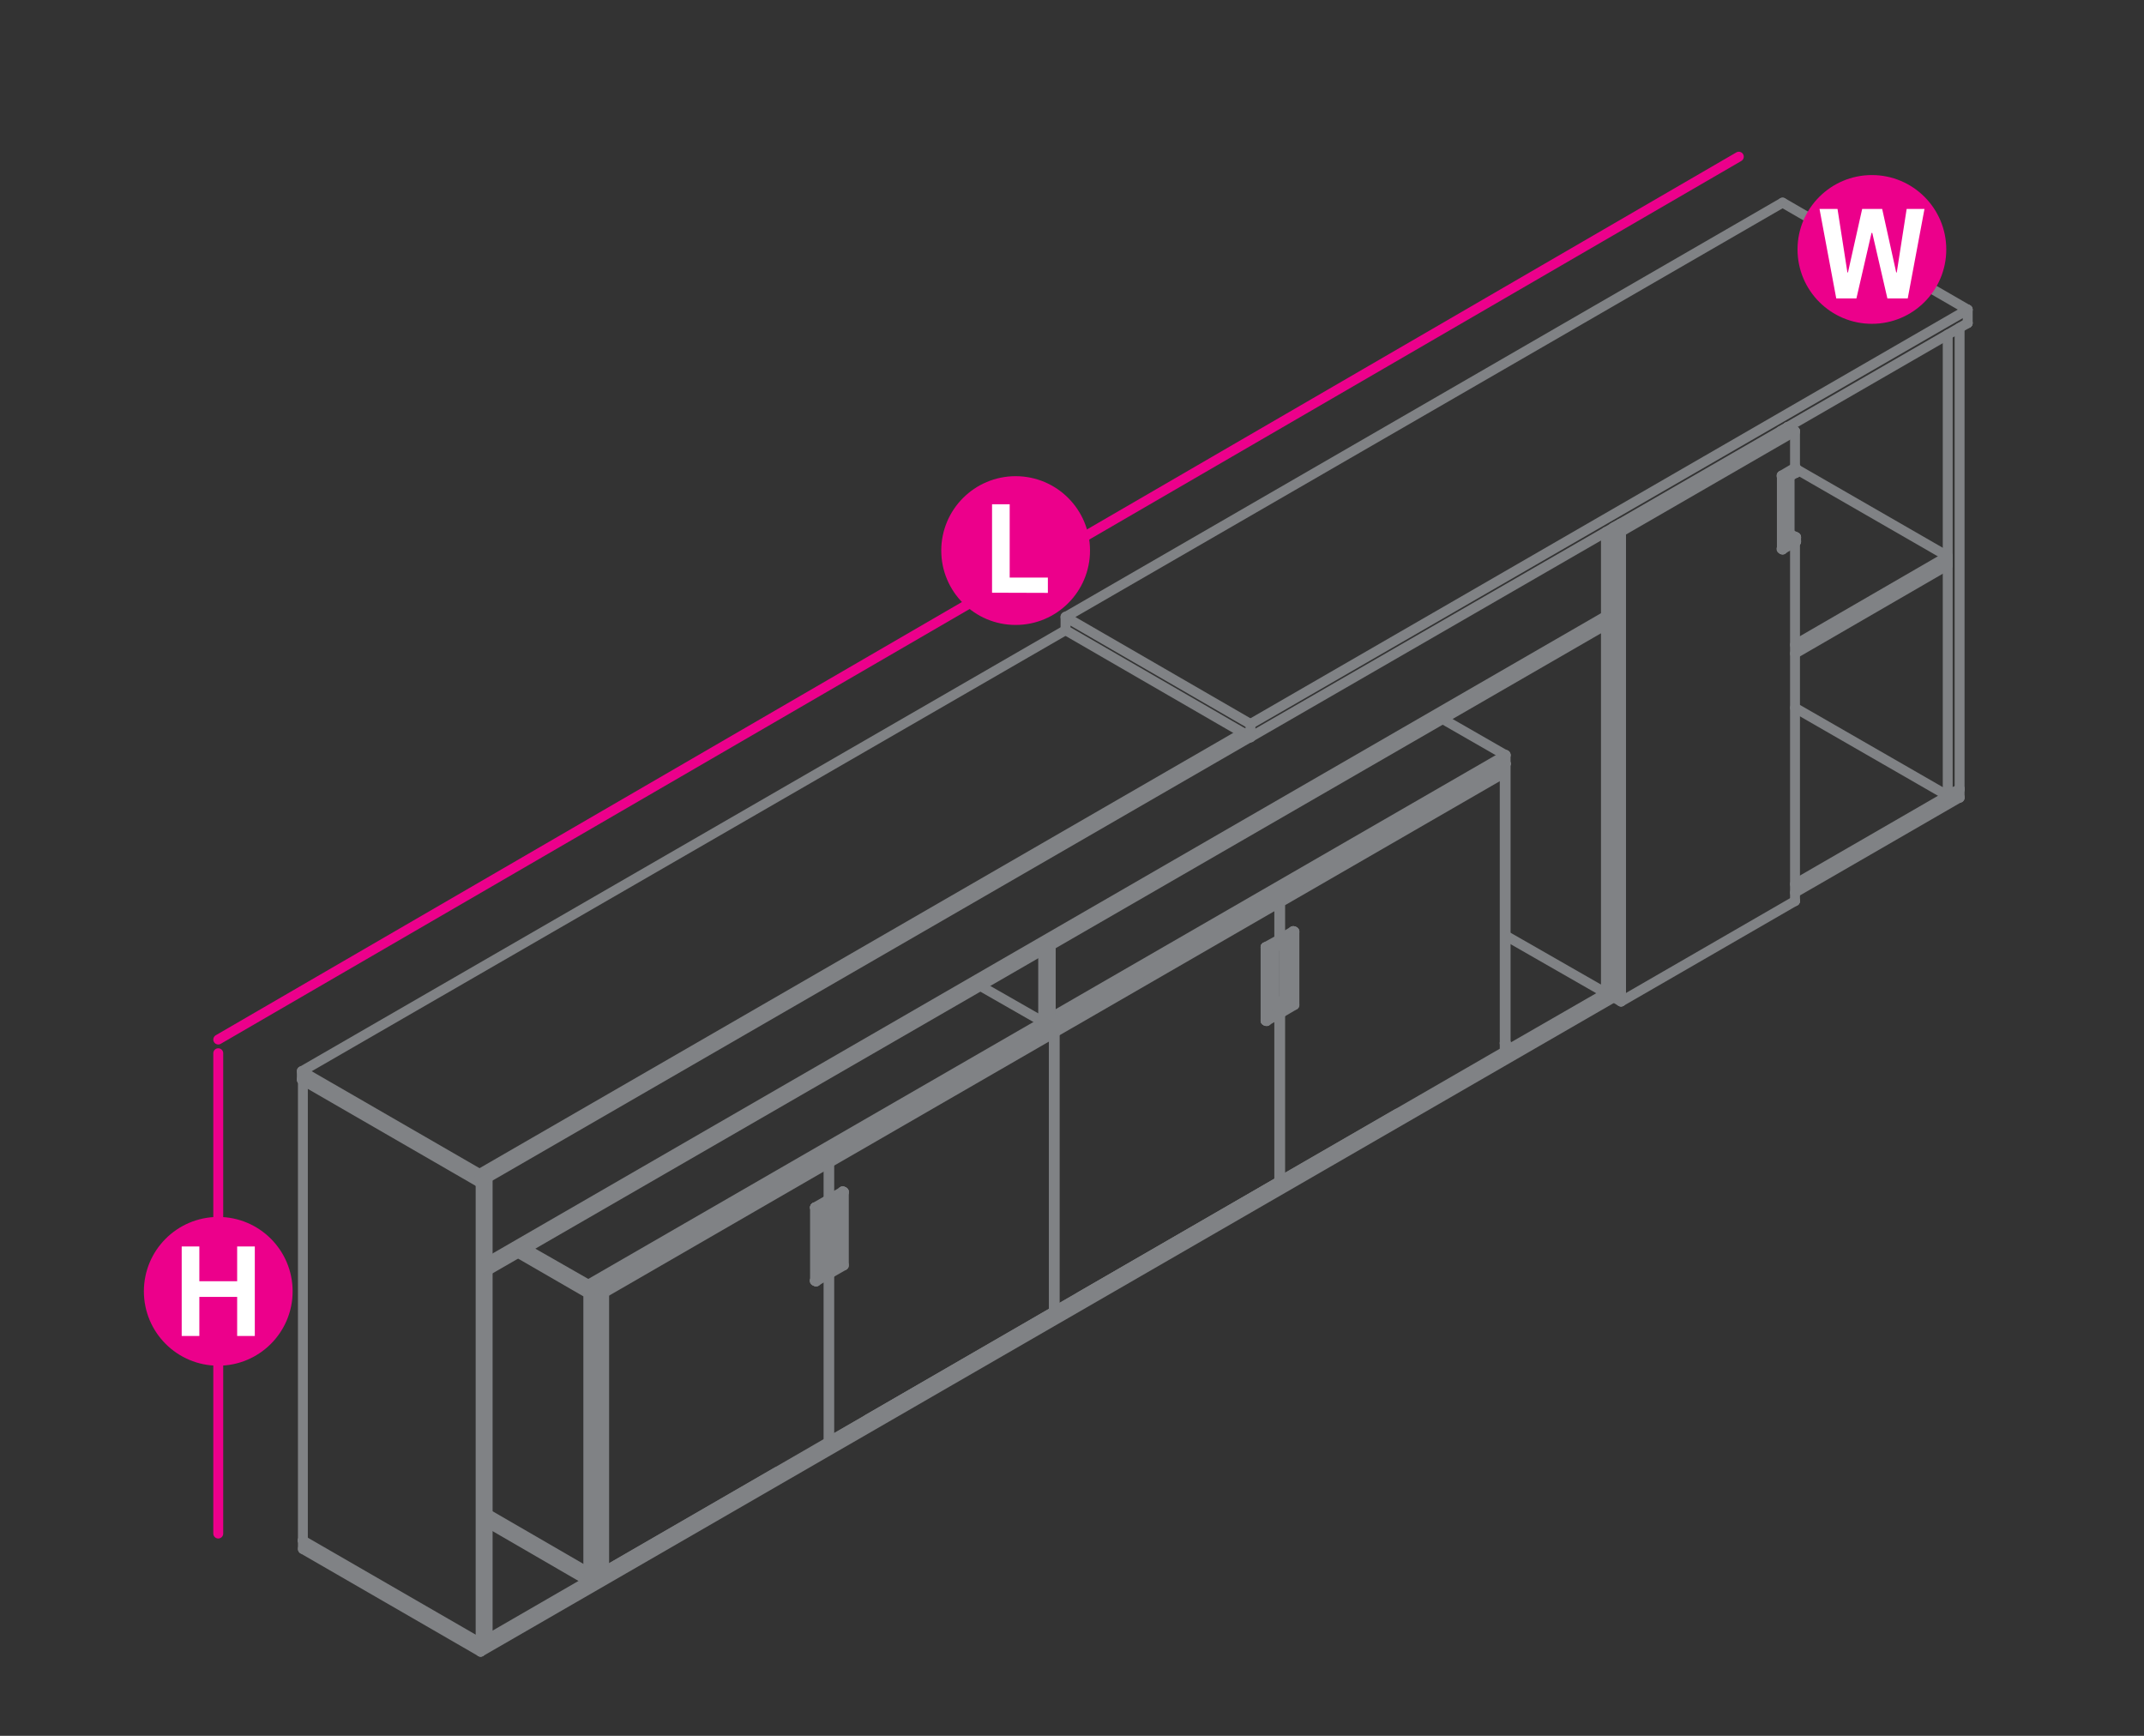 <?xml version="1.0" encoding="utf-8"?>
<!-- Generator: Adobe Illustrator 16.0.0, SVG Export Plug-In . SVG Version: 6.00 Build 0)  -->
<!DOCTYPE svg PUBLIC "-//W3C//DTD SVG 1.1//EN" "http://www.w3.org/Graphics/SVG/1.1/DTD/svg11.dtd">
<svg version="1.1" id="Layer_1" xmlns="http://www.w3.org/2000/svg" xmlns:xlink="http://www.w3.org/1999/xlink" x="0px" y="0px"
	 width="1190.6px" height="963.8px" viewBox="0 0 1190.6 963.8" style="enable-background:new 0 0 1190.6 963.8;"
	 xml:space="preserve">
<rect x="0" y="0" width="1190.6" height="963.8" fill="#333333" stroke="none"/>
<style type="text/css">
<![CDATA[
	.st0{fill:#EC008B;}
	.st1{fill:none;stroke:#808285;stroke-width:5.5;stroke-linecap:round;stroke-linejoin:round;stroke-miterlimit:10;}
	.st2{fill:#FFFFFF;}
	.st3{fill:none;stroke:#EC008B;stroke-width:5.5;stroke-linecap:round;stroke-linejoin:round;stroke-miterlimit:10;}
]]>
</style>
<g>
	<polyline class="st1" points="989.3,304.8 989.9,305 989.9,264.4 989.3,264.2 	"/>
	<line class="st1" x1="989.9" y1="305" x2="997.4" y2="300.6"/>
	<polyline class="st1" points="989.9,264.4 997.4,260 996.7,259.9 	"/>
	<line class="st1" x1="997.4" y1="262.5" x2="997.4" y2="260"/>
	<polyline class="st1" points="992.3,265.3 992.3,301.2 997.4,298.4 997.4,300.6 	"/>
	<polyline class="st1" points="997.4,298.4 996.8,298 992.3,300.6 	"/>
	<line class="st1" x1="992.3" y1="265.3" x2="997.4" y2="262.5"/>
	<polyline class="st1" points="996.8,298 993.8,296.3 992.3,297.3 	"/>
	<line class="st1" x1="993.8" y1="296.3" x2="993.8" y2="264.6"/>
	<line class="st1" x1="997.4" y1="262.3" x2="997.4" y2="262.5"/>
	<line class="st1" x1="997.4" y1="298.2" x2="997.4" y2="298.4"/>
	<line class="st1" x1="997.4" y1="260" x2="997.4" y2="260.2"/>
	<line class="st1" x1="997.4" y1="300.6" x2="997.4" y2="300.8"/>
	<line class="st1" x1="996.8" y1="298" x2="996.8" y2="298.2"/>
	<line class="st1" x1="993.8" y1="296.1" x2="993.8" y2="296.3"/>
	<line class="st1" x1="992.3" y1="265.3" x2="992.3" y2="265.5"/>
	<line class="st1" x1="992.3" y1="301.2" x2="992.3" y2="301.4"/>
	<line class="st1" x1="989.9" y1="264.2" x2="989.9" y2="264.4"/>
	<line class="st1" x1="989.9" y1="305" x2="989.9" y2="305.2"/>
	<polyline class="st1" points="992.7,237.1 996.8,239.4 900.2,295.2 896.1,292.9 896.1,553.7 900.2,556.1 900.2,295.2 	"/>
	<line class="st1" x1="900.2" y1="556.1" x2="996.8" y2="500.3"/>
	<line class="st1" x1="996.8" y1="259.7" x2="996.8" y2="239.4"/>
	<line class="st1" x1="996.8" y1="500.3" x2="996.8" y2="301"/>
	<polyline class="st1" points="989.5,304.8 989.5,264 996.8,259.7 996.8,259.9 	"/>
	<line class="st1" x1="996.8" y1="500.1" x2="996.8" y2="500.3"/>
	<line class="st1" x1="996.8" y1="239.4" x2="996.8" y2="239.6"/>
	<line class="st1" x1="992.7" y1="237.1" x2="992.7" y2="237.1"/>
	<line class="st1" x1="989.5" y1="264" x2="989.5" y2="264.2"/>
	<line class="st1" x1="989.5" y1="304.6" x2="989.5" y2="304.8"/>
	<line class="st1" x1="900.2" y1="295.2" x2="900.2" y2="295.4"/>
	<line class="st1" x1="900.2" y1="555.9" x2="900.2" y2="556.1"/>
	<line class="st1" x1="896.1" y1="553.7" x2="896.1" y2="553.9"/>
	<polyline class="st1" points="702.8,566.7 703.4,566.8 703.4,526.2 702.8,525.9 	"/>
	<line class="st1" x1="703.4" y1="566.8" x2="710.9" y2="562.5"/>
	<polyline class="st1" points="703.4,526.2 710.9,521.9 710.4,521.7 	"/>
	<line class="st1" x1="710.9" y1="524.4" x2="710.9" y2="521.9"/>
	<polyline class="st1" points="705.7,527.4 705.7,563.3 710.9,560.3 710.9,562.5 	"/>
	<polyline class="st1" points="710.9,560.3 710.4,559.9 705.7,562.7 	"/>
	<line class="st1" x1="705.7" y1="527.4" x2="710.9" y2="524.4"/>
	<polyline class="st1" points="710.4,559.9 707.3,558.2 705.7,559.1 	"/>
	<line class="st1" x1="707.3" y1="558.2" x2="707.3" y2="526.4"/>
	<line class="st1" x1="710.9" y1="524.2" x2="710.9" y2="524.4"/>
	<line class="st1" x1="710.9" y1="560.1" x2="710.9" y2="560.3"/>
	<line class="st1" x1="710.9" y1="521.9" x2="710.9" y2="522.1"/>
	<line class="st1" x1="710.9" y1="562.5" x2="710.9" y2="562.7"/>
	<line class="st1" x1="710.4" y1="559.9" x2="710.4" y2="560.1"/>
	<line class="st1" x1="707.3" y1="558" x2="707.3" y2="558.2"/>
	<line class="st1" x1="705.7" y1="527.2" x2="705.7" y2="527.4"/>
	<line class="st1" x1="705.7" y1="563.1" x2="705.7" y2="563.3"/>
	<line class="st1" x1="703.4" y1="526" x2="703.4" y2="526.2"/>
	<line class="st1" x1="703.4" y1="566.8" x2="703.4" y2="567"/>
	<line class="st1" x1="460.1" y1="666.1" x2="460.1" y2="645.8"/>
	<line class="st1" x1="460.1" y1="800.7" x2="460.1" y2="707.5"/>
	<line class="st1" x1="452.6" y1="711" x2="452.6" y2="670.4"/>
	<polyline class="st1" points="456,643.5 331.4,715.3 331.4,870.3 335.5,872.7 335.5,717.8 331.4,715.3 	"/>
	<line class="st1" x1="335.5" y1="872.7" x2="460.1" y2="800.7"/>
	<polyline class="st1" points="456,643.5 460.1,645.8 335.5,717.8 	"/>
	<polyline class="st1" points="452.6,670.4 460.1,666.1 460.1,666.3 	"/>
	<line class="st1" x1="460.1" y1="645.8" x2="460.1" y2="646"/>
	<line class="st1" x1="460.1" y1="800.7" x2="460.1" y2="800.9"/>
	<line class="st1" x1="456" y1="643.4" x2="456" y2="643.5"/>
	<line class="st1" x1="452.6" y1="670.4" x2="452.6" y2="670.6"/>
	<line class="st1" x1="452.6" y1="711" x2="452.6" y2="711.2"/>
	<line class="st1" x1="335.5" y1="872.5" x2="335.5" y2="872.7"/>
	<line class="st1" x1="335.5" y1="717.6" x2="335.5" y2="717.8"/>
	<line class="st1" x1="331.4" y1="715.3" x2="331.4" y2="715.5"/>
	<line class="st1" x1="331.4" y1="870.3" x2="331.4" y2="870.4"/>
	<polyline class="st1" points="585.2,727.9 585.7,728.1 585.7,573.2 581.6,571 581.6,571.5 	"/>
	<line class="st1" x1="710.4" y1="521.7" x2="710.4" y2="501.2"/>
	<line class="st1" x1="710.4" y1="656.1" x2="710.4" y2="562.9"/>
	<line class="st1" x1="702.8" y1="566.7" x2="702.8" y2="525.9"/>
	<line class="st1" x1="710.4" y1="501.2" x2="585.7" y2="573.2"/>
	<line class="st1" x1="585.7" y1="728.1" x2="710.4" y2="656.1"/>
	<polyline class="st1" points="581.6,571 706.2,499 710.4,501.2 	"/>
	<line class="st1" x1="702.8" y1="525.9" x2="710.4" y2="521.7"/>
	<line class="st1" x1="710.4" y1="656.1" x2="710.4" y2="656.3"/>
	<line class="st1" x1="710.4" y1="501.2" x2="710.4" y2="501.4"/>
	<line class="st1" x1="710.4" y1="521.5" x2="710.4" y2="521.7"/>
	<line class="st1" x1="706.2" y1="498.8" x2="706.2" y2="499"/>
	<line class="st1" x1="702.8" y1="566.5" x2="702.8" y2="566.7"/>
	<line class="st1" x1="702.8" y1="525.9" x2="702.8" y2="526"/>
	<line class="st1" x1="585.7" y1="573.2" x2="585.7" y2="573.4"/>
	<line class="st1" x1="585.7" y1="728.1" x2="585.7" y2="728.3"/>
	<line class="st1" x1="581.6" y1="570.8" x2="581.6" y2="571"/>
	<polyline class="st1" points="460.5,645.6 460.5,665.9 460.1,665.7 	"/>
	<line class="st1" x1="460.5" y1="800.5" x2="460.5" y2="707.1"/>
	<line class="st1" x1="460.5" y1="645.6" x2="456.4" y2="643.2"/>
	<line class="st1" x1="460.1" y1="800.3" x2="460.5" y2="800.5"/>
	<polyline class="st1" points="456.4,643.7 456.4,643.2 581,571.2 	"/>
	<line class="st1" x1="460.5" y1="800.5" x2="585.2" y2="728.5"/>
	<polyline class="st1" points="581,571.2 585.2,573.6 460.5,645.6 	"/>
	<line class="st1" x1="460.5" y1="706.5" x2="460.5" y2="706.3"/>
	<line class="st1" x1="460.5" y1="665.9" x2="468" y2="661.6"/>
	<polyline class="st1" points="585.2,728.3 585.2,728.5 585.2,573.6 585.2,573.4 	"/>
	<line class="st1" x1="581" y1="571.2" x2="581" y2="571.4"/>
	<line class="st1" x1="468" y1="661.4" x2="468" y2="661.6"/>
	<line class="st1" x1="460.5" y1="800.3" x2="460.5" y2="800.5"/>
	<line class="st1" x1="460.5" y1="645.4" x2="460.5" y2="645.6"/>
	<line class="st1" x1="460.5" y1="665.7" x2="460.5" y2="665.9"/>
	<line class="st1" x1="456.4" y1="643" x2="456.4" y2="643.2"/>
	<polyline class="st1" points="831.4,426.6 706.8,498.6 706.8,499.4 	"/>
	<polyline class="st1" points="835.6,583.9 710.9,655.9 710.4,655.6 	"/>
	<polyline class="st1" points="831.4,426.6 835.6,429 710.9,501 710.9,521.3 710.4,521 	"/>
	<line class="st1" x1="710.9" y1="655.9" x2="710.9" y2="562.5"/>
	<line class="st1" x1="710.9" y1="501" x2="706.8" y2="498.6"/>
	<line class="st1" x1="835.6" y1="583.9" x2="835.6" y2="429"/>
	<line class="st1" x1="710.9" y1="521.3" x2="718.2" y2="517"/>
	<line class="st1" x1="710.9" y1="562" x2="711.1" y2="562"/>
	<line class="st1" x1="835.6" y1="583.9" x2="835.6" y2="584.1"/>
	<line class="st1" x1="835.6" y1="429" x2="835.6" y2="429.2"/>
	<line class="st1" x1="831.4" y1="426.6" x2="831.4" y2="426.8"/>
	<line class="st1" x1="718.2" y1="517" x2="718.2" y2="517.2"/>
	<line class="st1" x1="710.9" y1="521.2" x2="710.9" y2="521.3"/>
	<line class="st1" x1="710.9" y1="500.9" x2="710.9" y2="501"/>
	<line class="st1" x1="710.9" y1="655.8" x2="710.9" y2="655.9"/>
	<line class="st1" x1="706.8" y1="498.6" x2="706.8" y2="498.8"/>
	<polyline class="st1" points="718.8,517.4 718.8,558 711.5,562.3 710.9,562 	"/>
	<polyline class="st1" points="710.4,521 711.5,521.7 718.8,517.4 718.1,517 	"/>
	<line class="st1" x1="711.5" y1="524" x2="716.6" y2="521"/>
	<polyline class="st1" points="716,555 714.5,554.1 713,554.8 	"/>
	<line class="st1" x1="714.5" y1="554.1" x2="714.5" y2="522.3"/>
	<polyline class="st1" points="716,521.3 716,556.7 716.6,556.9 711.5,559.9 710.9,559.7 	"/>
	<line class="st1" x1="710.9" y1="523.8" x2="711.5" y2="524"/>
	<polyline class="st1" points="716,556.7 713,554.8 707.7,557.8 710.9,559.7 716,556.7 	"/>
	<line class="st1" x1="716.6" y1="556.9" x2="716.6" y2="521"/>
	<line class="st1" x1="711.5" y1="562.3" x2="711.5" y2="559.9"/>
	<line class="st1" x1="707.7" y1="557.8" x2="707.3" y2="557.6"/>
	<line class="st1" x1="711.5" y1="524" x2="711.5" y2="521.7"/>
	<line class="st1" x1="707.7" y1="557.8" x2="707.7" y2="526.2"/>
	<line class="st1" x1="713" y1="554.8" x2="713" y2="523.2"/>
	<line class="st1" x1="718.8" y1="557.8" x2="718.8" y2="558"/>
	<line class="st1" x1="718.8" y1="517.2" x2="718.8" y2="517.4"/>
	<line class="st1" x1="716.6" y1="556.9" x2="716.6" y2="557.1"/>
	<line class="st1" x1="716.6" y1="521" x2="716.6" y2="521.2"/>
	<line class="st1" x1="716" y1="556.5" x2="716" y2="556.7"/>
	<line class="st1" x1="714.5" y1="553.9" x2="714.5" y2="554.1"/>
	<line class="st1" x1="713" y1="554.8" x2="713" y2="555"/>
	<line class="st1" x1="711.5" y1="524" x2="711.5" y2="524.2"/>
	<line class="st1" x1="711.5" y1="559.9" x2="711.5" y2="560.1"/>
	<line class="st1" x1="711.5" y1="521.5" x2="711.5" y2="521.7"/>
	<line class="st1" x1="711.5" y1="562.1" x2="711.5" y2="562.3"/>
	<line class="st1" x1="710.9" y1="559.5" x2="710.9" y2="559.7"/>
	<line class="st1" x1="707.7" y1="557.8" x2="707.7" y2="558"/>
	<polyline class="st1" points="452.4,711.2 453.2,711.4 453.2,670.8 452.6,670.4 	"/>
	<line class="st1" x1="453.2" y1="711.4" x2="460.5" y2="707.1"/>
	<polyline class="st1" points="453.2,670.8 460.5,666.5 460,666.3 	"/>
	<line class="st1" x1="460.5" y1="668.7" x2="460.5" y2="666.5"/>
	<polyline class="st1" points="455.4,671.7 455.4,707.6 460.5,704.6 460.5,707.1 	"/>
	<polyline class="st1" points="460.5,704.6 460.1,704.4 455.4,707.1 	"/>
	<line class="st1" x1="455.4" y1="671.7" x2="460.5" y2="668.7"/>
	<polyline class="st1" points="460.1,704.4 456.9,702.6 455.4,703.5 	"/>
	<line class="st1" x1="456.9" y1="702.6" x2="456.9" y2="671"/>
	<line class="st1" x1="460.5" y1="668.7" x2="460.5" y2="668.9"/>
	<line class="st1" x1="460.5" y1="704.6" x2="460.5" y2="704.8"/>
	<line class="st1" x1="460.5" y1="666.3" x2="460.5" y2="666.5"/>
	<line class="st1" x1="460.5" y1="707.1" x2="460.5" y2="707.3"/>
	<line class="st1" x1="460.1" y1="704.3" x2="460.1" y2="704.4"/>
	<line class="st1" x1="456.9" y1="702.6" x2="456.9" y2="702.8"/>
	<line class="st1" x1="455.4" y1="671.7" x2="455.4" y2="671.9"/>
	<line class="st1" x1="455.4" y1="707.6" x2="455.4" y2="707.8"/>
	<line class="st1" x1="453.2" y1="670.6" x2="453.2" y2="670.8"/>
	<line class="st1" x1="453.2" y1="711.4" x2="453.2" y2="711.6"/>
	<polyline class="st1" points="468.6,661.8 468.6,702.6 461.1,706.9 460.5,706.5 	"/>
	<polyline class="st1" points="460.1,665.7 461.1,666.1 468.6,661.8 467.8,661.6 	"/>
	<line class="st1" x1="461.1" y1="668.5" x2="466.2" y2="665.5"/>
	<polyline class="st1" points="465.8,699.6 464.1,698.4 462.6,699.4 	"/>
	<line class="st1" x1="464.1" y1="698.4" x2="464.1" y2="666.8"/>
	<polyline class="st1" points="465.8,665.9 465.8,701.3 466.2,701.4 461.1,704.4 460.5,704.1 	"/>
	<line class="st1" x1="460.5" y1="668.2" x2="461.1" y2="668.5"/>
	<polyline class="st1" points="465.8,701.3 462.6,699.4 457.5,702.4 460.5,704.1 465.8,701.3 	"/>
	<line class="st1" x1="466.2" y1="701.4" x2="466.2" y2="665.5"/>
	<line class="st1" x1="461.1" y1="706.9" x2="461.1" y2="704.4"/>
	<line class="st1" x1="457.5" y1="702.4" x2="456.9" y2="702"/>
	<line class="st1" x1="461.1" y1="668.5" x2="461.1" y2="666.1"/>
	<line class="st1" x1="457.5" y1="702.4" x2="457.5" y2="670.6"/>
	<line class="st1" x1="462.6" y1="699.4" x2="462.6" y2="667.6"/>
	<line class="st1" x1="468.6" y1="702.4" x2="468.6" y2="702.6"/>
	<line class="st1" x1="468.6" y1="661.8" x2="468.6" y2="662"/>
	<line class="st1" x1="466.2" y1="701.4" x2="466.2" y2="701.6"/>
	<line class="st1" x1="466.2" y1="665.5" x2="466.2" y2="665.7"/>
	<line class="st1" x1="465.8" y1="701.1" x2="465.8" y2="701.3"/>
	<line class="st1" x1="464.1" y1="698.4" x2="464.1" y2="698.6"/>
	<line class="st1" x1="462.6" y1="699.4" x2="462.6" y2="699.6"/>
	<line class="st1" x1="461.1" y1="668.4" x2="461.1" y2="668.5"/>
	<line class="st1" x1="461.1" y1="704.3" x2="461.1" y2="704.4"/>
	<line class="st1" x1="461.1" y1="666.1" x2="461.1" y2="666.3"/>
	<line class="st1" x1="461.1" y1="706.7" x2="461.1" y2="706.9"/>
	<line class="st1" x1="460.5" y1="704.1" x2="460.5" y2="704.3"/>
	<line class="st1" x1="457.5" y1="702.2" x2="457.5" y2="702.4"/>
	<polyline class="st1" points="326.7,718.2 326.7,713.3 291.9,693.4 	"/>
	<polyline class="st1" points="836.1,424 836.1,419.3 801.1,399.2 	"/>
	<line class="st1" x1="326.7" y1="713.3" x2="836.1" y2="419.3"/>
	<line class="st1" x1="326.7" y1="718.2" x2="836.1" y2="424"/>
	<line class="st1" x1="836.1" y1="419.1" x2="836.1" y2="419.3"/>
	<line class="st1" x1="836.1" y1="424" x2="836.1" y2="424.2"/>
	<line class="st1" x1="326.7" y1="713.3" x2="326.7" y2="713.5"/>
	<line class="st1" x1="326.7" y1="718" x2="326.7" y2="718.2"/>
	<polyline class="st1" points="270.8,845.4 326.7,877.8 326.7,873.1 270.8,840.7 	"/>
	<line class="st1" x1="331.4" y1="761.2" x2="330.8" y2="761.4"/>
	<polyline class="st1" points="836.1,583.6 836.1,578.9 835.6,579.2 	"/>
	<line class="st1" x1="326.7" y1="873.1" x2="331.4" y2="870.4"/>
	<line class="st1" x1="835.6" y1="583.9" x2="836.1" y2="583.6"/>
	<line class="st1" x1="599.8" y1="720" x2="710.7" y2="655.9"/>
	<line class="st1" x1="481.8" y1="788.1" x2="585.5" y2="728.1"/>
	<line class="st1" x1="460.1" y1="800.7" x2="460.3" y2="800.5"/>
	<line class="st1" x1="326.7" y1="877.8" x2="335.3" y2="872.7"/>
	<line class="st1" x1="836.1" y1="578.9" x2="836.1" y2="579.1"/>
	<line class="st1" x1="836.1" y1="583.6" x2="836.1" y2="583.8"/>
	<line class="st1" x1="326.7" y1="872.9" x2="326.7" y2="873.1"/>
	<line class="st1" x1="326.7" y1="877.6" x2="326.7" y2="877.8"/>
	<line class="st1" x1="330.8" y1="870.6" x2="330.8" y2="715.7"/>
	<polyline class="st1" points="326.7,873.1 326.7,718.2 287.6,695.6 	"/>
	<line class="st1" x1="326.7" y1="718.2" x2="330.8" y2="715.7"/>
	<line class="st1" x1="326.7" y1="873.1" x2="330.8" y2="870.6"/>
	<line class="st1" x1="330.8" y1="715.5" x2="330.8" y2="715.7"/>
	<line class="st1" x1="330.8" y1="870.4" x2="330.8" y2="870.6"/>
	<line class="st1" x1="326.7" y1="718" x2="326.7" y2="718.2"/>
	<line class="st1" x1="326.7" y1="872.9" x2="326.7" y2="873.1"/>
	<polyline class="st1" points="835.6,579.2 836.1,578.9 836.1,424 832,426.4 832,427 	"/>
	<line class="st1" x1="836.1" y1="424" x2="836.1" y2="424.2"/>
	<line class="st1" x1="836.1" y1="578.9" x2="836.1" y2="579.1"/>
	<line class="st1" x1="832" y1="426.2" x2="832" y2="426.4"/>
	<polyline class="st1" points="579.3,572.1 579.3,572.3 583.5,569.8 583.5,570 	"/>
	<line class="st1" x1="270.8" y1="909.9" x2="270.8" y2="653.9"/>
	<polyline class="st1" points="266.9,912.4 266.9,656.1 266.7,656.1 	"/>
	<line class="st1" x1="168.2" y1="599.9" x2="168.2" y2="855.4"/>
	<line class="st1" x1="266.9" y1="912.4" x2="270.8" y2="909.9"/>
	<polyline class="st1" points="266.9,656.1 270.8,653.9 270.8,653.7 	"/>
	<line class="st1" x1="270.8" y1="909.9" x2="270.8" y2="910.1"/>
	<line class="st1" x1="266.9" y1="656.1" x2="266.9" y2="656.3"/>
	<line class="st1" x1="266.9" y1="912.2" x2="266.9" y2="912.4"/>
	<line class="st1" x1="168.2" y1="855.2" x2="168.2" y2="855.4"/>
	<line class="st1" x1="583.5" y1="565.1" x2="583.5" y2="524.9"/>
	<polyline class="st1" points="583.3,524.9 583.5,524.9 579.3,527.4 579.3,567.4 544.5,547.5 	"/>
	<line class="st1" x1="579.3" y1="567.4" x2="583.5" y2="565.1"/>
	<line class="st1" x1="583.5" y1="524.9" x2="583.5" y2="525.1"/>
	<line class="st1" x1="583.5" y1="565" x2="583.5" y2="565.1"/>
	<line class="st1" x1="579.3" y1="527.2" x2="579.3" y2="527.4"/>
	<line class="st1" x1="579.3" y1="567.4" x2="579.3" y2="567.6"/>
	<polyline class="st1" points="270.5,705.6 270.5,700.9 270.3,700.9 	"/>
	<line class="st1" x1="270.5" y1="700.9" x2="896.1" y2="339.6"/>
	<line class="st1" x1="270.5" y1="705.6" x2="896.1" y2="344.4"/>
	<line class="st1" x1="270.5" y1="700.9" x2="270.5" y2="701.1"/>
	<line class="st1" x1="270.5" y1="705.6" x2="270.5" y2="705.8"/>
	<line class="st1" x1="895.9" y1="549.2" x2="895.9" y2="293.1"/>
	<polyline class="st1" points="891.8,295.4 891.8,551.4 836.1,519.5 	"/>
	<line class="st1" x1="891.8" y1="551.4" x2="895.9" y2="549.2"/>
	<line class="st1" x1="895.9" y1="293.1" x2="895.9" y2="293.1"/>
	<line class="st1" x1="895.9" y1="549" x2="895.9" y2="549.2"/>
	<line class="st1" x1="891.8" y1="295.4" x2="891.8" y2="295.4"/>
	<line class="st1" x1="891.8" y1="551.4" x2="891.8" y2="551.6"/>
	<line class="st1" x1="900" y1="290.7" x2="896.5" y2="292.6"/>
	<line class="st1" x1="895.9" y1="549.2" x2="896.1" y2="549"/>
	<line class="st1" x1="900" y1="290.7" x2="900" y2="290.7"/>
	<line class="st1" x1="895.9" y1="293.1" x2="895.9" y2="293.1"/>
	<line class="st1" x1="895.9" y1="549" x2="895.9" y2="549.2"/>
	<line class="st1" x1="988.8" y1="239.4" x2="990.8" y2="238.2"/>
	<line class="st1" x1="992.7" y1="237.1" x2="992.7" y2="237.1"/>
	<line class="st1" x1="988.8" y1="239.4" x2="988.8" y2="239.6"/>
	<polyline class="st1" points="591.7,349.9 167.6,594.8 167.6,599.5 266.3,656.5 266.3,651.8 167.6,594.8 	"/>
	<line class="st1" x1="266.3" y1="651.8" x2="690.4" y2="406.9"/>
	<line class="st1" x1="266.3" y1="656.5" x2="694.2" y2="409.3"/>
	<line class="st1" x1="895.9" y1="293.1" x2="895.9" y2="293.1"/>
	<line class="st1" x1="266.3" y1="651.6" x2="266.3" y2="651.8"/>
	<line class="st1" x1="266.3" y1="656.3" x2="266.3" y2="656.5"/>
	<line class="st1" x1="167.6" y1="594.7" x2="167.6" y2="594.8"/>
	<line class="st1" x1="167.6" y1="599.4" x2="167.6" y2="599.5"/>
	<line class="st1" x1="992.7" y1="237.1" x2="992.7" y2="237.1"/>
	<line class="st1" x1="895.9" y1="293.1" x2="895.9" y2="293.1"/>
	<polyline class="st1" points="1081.6,313.8 1081.6,308.9 997.4,260.4 	"/>
	<line class="st1" x1="996.8" y1="358" x2="1081.6" y2="308.9"/>
	<line class="st1" x1="996.8" y1="362.9" x2="1081.6" y2="313.8"/>
	<line class="st1" x1="1081.6" y1="308.9" x2="1081.6" y2="309.1"/>
	<line class="st1" x1="1081.6" y1="313.6" x2="1081.6" y2="313.8"/>
	<polyline class="st1" points="996.8,393 1081.6,441.8 1088.2,438.1 1088.2,182 	"/>
	<line class="st1" x1="1081.6" y1="441.8" x2="1081.6" y2="185.8"/>
	<line class="st1" x1="1088.2" y1="438.1" x2="1088.2" y2="438.3"/>
	<line class="st1" x1="1081.6" y1="441.6" x2="1081.6" y2="441.8"/>
	<polyline class="st1" points="1092.7,179.4 1092.7,171.9 989.9,112.5 591.7,342.6 591.7,349.9 694.4,409.3 694.4,402 591.7,342.6 	
		"/>
	<line class="st1" x1="694.4" y1="402" x2="1092.7" y2="171.9"/>
	<line class="st1" x1="694.4" y1="409.3" x2="1092.7" y2="179.4"/>
	<line class="st1" x1="1092.7" y1="171.9" x2="1092.7" y2="172.1"/>
	<line class="st1" x1="1092.7" y1="179.2" x2="1092.7" y2="179.4"/>
	<line class="st1" x1="989.9" y1="112.5" x2="989.9" y2="112.7"/>
	<line class="st1" x1="694.4" y1="401.8" x2="694.4" y2="402"/>
	<line class="st1" x1="694.4" y1="409.3" x2="694.4" y2="409.5"/>
	<line class="st1" x1="591.7" y1="342.4" x2="591.7" y2="342.6"/>
	<line class="st1" x1="591.7" y1="349.9" x2="591.7" y2="350.1"/>
	<polyline class="st1" points="707.3,498.2 707.3,498.4 711.5,496 711.5,495.8 	"/>
	<polyline class="st1" points="450.7,646.4 450.7,646.5 450.7,646.4 454.9,644.1 454.9,643.9 	"/>
	<polyline class="st1" points="1088.2,442.8 1088.2,438.1 996.8,490.9 	"/>
	<line class="st1" x1="895.9" y1="549.2" x2="896.1" y2="549"/>
	<line class="st1" x1="996.8" y1="495.6" x2="1088.2" y2="442.8"/>
	<line class="st1" x1="895.9" y1="553.9" x2="896.1" y2="553.7"/>
	<line class="st1" x1="1088.2" y1="438.1" x2="1088.2" y2="438.3"/>
	<line class="st1" x1="1088.2" y1="442.8" x2="1088.2" y2="443"/>
	<line class="st1" x1="895.9" y1="549" x2="895.9" y2="549.2"/>
	<line class="st1" x1="895.9" y1="553.7" x2="895.9" y2="553.9"/>
	<polyline class="st1" points="168.2,855.4 168.2,860.1 266.9,917.1 266.9,912.4 168.2,855.4 	"/>
	<polyline class="st1" points="895.9,553.9 895.9,549.2 835.6,583.9 	"/>
	<line class="st1" x1="460" y1="800.7" x2="776" y2="618.3"/>
	<line class="st1" x1="266.9" y1="912.4" x2="431.6" y2="817.2"/>
	<line class="st1" x1="266.9" y1="917.1" x2="895.9" y2="553.9"/>
	<line class="st1" x1="895.9" y1="549" x2="895.9" y2="549.2"/>
	<line class="st1" x1="895.9" y1="553.7" x2="895.9" y2="553.9"/>
	<line class="st1" x1="266.9" y1="912.2" x2="266.9" y2="912.4"/>
	<line class="st1" x1="266.9" y1="916.9" x2="266.9" y2="917.1"/>
	<line class="st1" x1="168.2" y1="855.2" x2="168.2" y2="855.4"/>
	<line class="st1" x1="168.2" y1="859.9" x2="168.2" y2="860.1"/>
</g>
<line class="st3" x1="965.6" y1="87" x2="121.2" y2="577.2"/>
<line class="st3" x1="121.2" y1="584.8" x2="121.2" y2="851.5"/>
<g>
	<g>
		<circle class="st0" cx="1039.5" cy="138.5" r="41.3"/>
	</g>
	<g>
		<path class="st2" d="M1059.4,165.7h-11.3l-8.4-36.4h-0.4l-8.4,36.4h-11.2l-9.3-49.7h10l5.5,35.3h0.3l7.9-35.3h11.1l7.8,35.3h0.3
			l5.5-35.3h9.9L1059.4,165.7z"/>
	</g>
</g>
<g>
	<g>
		<circle class="st0" cx="121.2" cy="717" r="41.3"/>
	</g>
	<g>
		<path class="st2" d="M100.9,741.8v-49.7h9.8v19.3h21v-19.3h9.8v49.7h-9.8v-21.7h-21v21.7H100.9z"/>
	</g>
</g>
<g>
	<g>
		<path class="st0" d="M605.3,305.7c0,22.8-18.5,41.3-41.3,41.3c-22.8,0-41.3-18.5-41.3-41.3s18.5-41.3,41.3-41.3
			C586.8,264.4,605.3,282.9,605.3,305.7z"/>
	</g>
	<g>
		<path class="st2" d="M550.9,329.1V280h9.8v40.7h21.2v8.5L550.9,329.1L550.9,329.1z"/>
	</g>
</g>
</svg>
